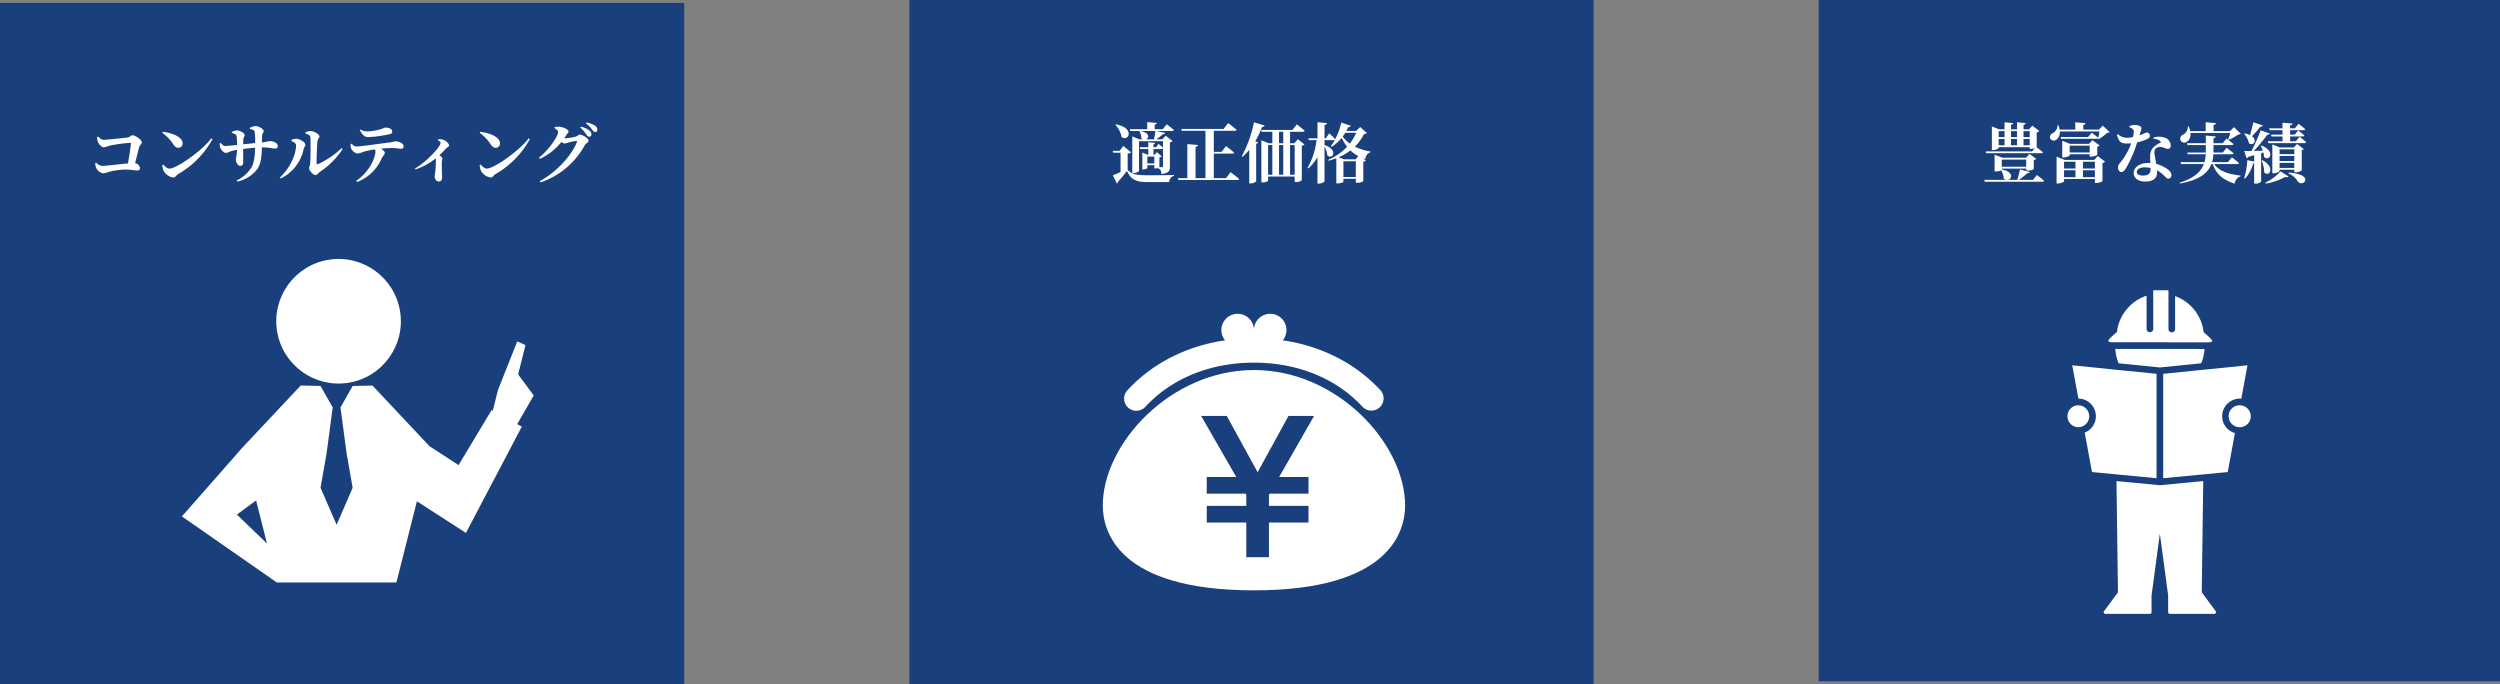<svg xmlns="http://www.w3.org/2000/svg" width="844" height="231" viewBox="0 0 844 231">
  <rect x="0" y="0" width="844" height="231" fill="#808080" stroke="none"/>
  <g id="nc_pt03_point" transform="translate(-1736 -2312)">
    <path id="パス_15952" data-name="パス 15952" d="M0,0H231V231H0Z" transform="translate(2043 2312)" fill="#193f7c"/>
    <path id="パス_15954" data-name="パス 15954" d="M0,0H230V230H0Z" transform="translate(2350 2312)" fill="#193f7c"/>
    <g id="グループ_707" data-name="グループ 707" transform="translate(2108.302 2417.938)">
      <path id="パス_11852" data-name="パス 11852" d="M116.268,155.466c-28.264,0-51.029,25.013-51.029,45.721,0,8.617,4.972,28.659,51.029,28.659S167.3,209.8,167.3,201.187C167.3,180.479,144.54,155.466,116.268,155.466Zm18.423,36.117V197.2H121.556l-.222.358v3.766h13.356v5.619H121.334v11.715h-7.65V206.943H100.329v-5.619h13.356v-3.766l-.22-.358H100.329v-5.616H110.3L98.446,170.962h8.645l10.418,19.006,10.42-19.006h8.646l-11.806,20.622Z" transform="translate(-65.239 -136.483)" fill="#fff"/>
      <path id="パス_11853" data-name="パス 11853" d="M104.164,96.494c.058,0,.116-.016.173-.016a4.086,4.086,0,0,0,2.856-1.308c8.91-9.627,21.937-14.926,36.674-14.926s27.766,5.3,36.676,14.926a4.125,4.125,0,0,0,6.056-5.6c-8.445-9.123-19.925-14.939-32.983-16.863a5.489,5.489,0,1,0-9.749-3.455,5.5,5.5,0,0,0-11,0,5.437,5.437,0,0,0,1.253,3.455c-13.058,1.924-24.539,7.74-32.983,16.863a4.125,4.125,0,0,0,3.024,6.927Z" transform="translate(-92.838 -63.751)" fill="#fff"/>
    </g>
    <g id="グループ_708" data-name="グループ 708" transform="translate(2433.91 2410.003)">
      <path id="パス_11854" data-name="パス 11854" d="M245.823,384.344l.5-37.552-.559.053-.556.053-13.422,1.279c-.036,0-.071.005-.107.005s-.071,0-.107-.005L218.151,346.9l-.556-.053-.558-.053.5,37.552-4.719,6.384a.556.556,0,0,0,.448.887h15.055a.555.555,0,0,0,.557-.556l-.006-5.607,2.808-20.891,2.8,20.817v5.681a.555.555,0,0,0,.556.556h15.056a.556.556,0,0,0,.448-.887Z" transform="translate(-200.42 -282.382)" fill="#fff"/>
      <path id="パス_11855" data-name="パス 11855" d="M232.651,138.2l13.941,1.408,13.964-1.41c.052-.124.091-.253.139-.378.107-.283.222-.564.313-.855.052-.162.083-.331.129-.5a14.916,14.916,0,0,0,.475-2.448c.022-.214.02-.434.034-.651l-30.083-.025A15.04,15.04,0,0,0,232.651,138.2Z" transform="translate(-215.332 -113.555)" fill="#fff"/>
      <path id="パス_11856" data-name="パス 11856" d="M222.505,56.218l30.036.025,1.584,0a1.707,1.707,0,0,0,1.055-.364c.4-.313-2.893-3.057-2.893-3.057a14.777,14.777,0,0,0-9.63-12.19v11.12a1.123,1.123,0,1,1-2.246,0V38.675h-5.137V51.752a1.125,1.125,0,0,1-2.249,0V40.5l-.115.04c-.21.071-.424.133-.63.214s-.428.188-.64.284c-.192.086-.39.162-.576.256-.236.118-.46.254-.689.384-.155.087-.315.166-.467.26-.218.136-.424.287-.634.433-.15.1-.309.2-.455.311-.176.133-.341.279-.511.42s-.345.27-.507.416-.313.307-.467.462-.321.3-.469.46-.287.337-.43.5-.289.326-.424.5c-.091.12-.172.249-.261.371-.17.232-.345.464-.5.708a.053.053,0,0,0-.006.009,14.623,14.623,0,0,0-1.224,2.34c-.032.077-.055.16-.085.237-.133.339-.263.677-.371,1.026-.026.084-.043.172-.067.255-.1.35-.2.7-.275,1.058-.093.445-.168.9-.222,1.357,0,0-3.256,2.644-2.893,3.021.267.3.479.344,1.279.4Z" transform="translate(-206.25 -38.675)" fill="#fff"/>
      <path id="パス_11857" data-name="パス 11857" d="M177.407,196.7l.556.052,12.434,1.185V162.693l-11.566-1.167-4.055-.409-12.838-1.3,2.083,11.247a5.942,5.942,0,0,1,2.125,11.475l2.465,13.318,8.238.785Z" transform="translate(-160.262 -134.495)" fill="#fff"/>
      <path id="パス_11858" data-name="パス 11858" d="M328.749,177.015a5.959,5.959,0,0,1,5.951-5.954c.174,0,.339.037.509.052L337.3,159.82l-12.824,1.294-4.044.408-11.592,1.17v35.244l12.434-1.185.556-.052.558-.053,8.236-.785,2.436-13.151A5.941,5.941,0,0,1,328.749,177.015Z" transform="translate(-276.456 -134.495)" fill="#fff"/>
      <path id="パス_11859" data-name="パス 11859" d="M161.334,228.055a3.7,3.7,0,0,0-3.228-3.657,3.587,3.587,0,0,0-.475-.048,3.7,3.7,0,0,0-.455,7.365,3.826,3.826,0,0,0,.455.046,3.69,3.69,0,0,0,.681-.069,3.618,3.618,0,0,0,1.071-.392A3.692,3.692,0,0,0,161.334,228.055Z" transform="translate(-153.924 -185.535)" fill="#fff"/>
      <path id="パス_11860" data-name="パス 11860" d="M420.769,225.126a3.761,3.761,0,0,0-2.145-.767c-.034,0-.065-.01-.1-.01a3.7,3.7,0,0,0-.125,7.4c.042,0,.081.013.125.013a3.651,3.651,0,0,0,1.045-.168,3.675,3.675,0,0,0,1.2-6.465Z" transform="translate(-360.281 -185.535)" fill="#fff"/>
    </g>
    <path id="パス_15953" data-name="パス 15953" d="M11.9-12.958c1.078-.44,1.342-2.222-1.936-2.816h5.082a25.872,25.872,0,0,1-.462,2.816Zm4.51,9.372V-6.842a1.567,1.567,0,0,0,.792-.374L15.576-8.624l-.792.858H14.41V-9.68h2.75a.62.62,0,0,0,.462-.154v5.9c0,.264-.066.4-.4.4C17.072-3.542,16.742-3.564,16.412-3.586ZM12.342-4.84V-7.128H14.7V-4.84ZM6.578-15.774H9.79l-.154.088a4.079,4.079,0,0,1,.682,2.376,1.926,1.926,0,0,0,.55.352H9.7l-2.442-.99V-1.562h.352c.968,0,1.936-.528,1.936-.792V-12.32h8.074v2.178c-.616-.572-1.5-1.3-1.5-1.3L15.268-10.3H14.41v-.968c.374-.066.528-.242.55-.484l-2.288-.22V-10.3h-2.9l.176.616h2.728v1.914h-.22l-1.8-.726v5.72h.264c.7,0,1.43-.374,1.43-.528v-.924H14.7v1.1h.33a2.479,2.479,0,0,0,.7-.11,2.166,2.166,0,0,1,.99.528,2.652,2.652,0,0,1,.374,1.43c2.53-.22,2.86-1.034,2.86-2.486v-8.162a1.513,1.513,0,0,0,.924-.462L18.5-14.19l-1.1,1.232H15.334a20.5,20.5,0,0,0,2.244-1.716c.484,0,.726-.22.792-.462l-3.1-.638H20.7c.33,0,.55-.11.594-.352-.9-.792-2.4-1.914-2.4-1.914l-1.342,1.65H14.828v-1.54c.506-.088.682-.286.7-.572l-3.212-.264v2.376H6.4ZM1.562-17.886a8.714,8.714,0,0,1,2.09,4.136c2.42,1.76,4.6-3.08-1.914-4.268ZM5.7-8.14a1.814,1.814,0,0,0,1.144-.44L4.2-10.736,2.97-9.064H.66l.132.616H3.3v6.534c-.99.44-1.936.836-2.618,1.078L2.068,1.958a.486.486,0,0,0,.33-.55,43.416,43.416,0,0,0,3.058-3.7C6.93.836,8.624,1.474,12.826,1.474h6.908A2.2,2.2,0,0,1,21.384-.66V-.924c-2.728.088-6.094.088-8.58.088-4.026,0-5.566-.22-7.106-1.8ZM38.874.132H34.782V-8.14H41.03c.308,0,.55-.11.616-.33-1.012-.9-2.728-2.222-2.728-2.222L37.4-8.734H34.782V-15.84h7.062c.33,0,.55-.11.616-.352-1.078-.924-2.816-2.266-2.816-2.266l-1.562,1.98H23.8l.176.638h7.986V.132H28.622V-10.406c.594-.11.77-.33.814-.638l-3.586-.308V.132H22.682l.176.638H42.7c.33,0,.572-.11.638-.352-1.1-.946-2.882-2.288-2.882-2.288ZM48.334-18.7A41.124,41.124,0,0,1,44.2-7.216l.264.176A19.585,19.585,0,0,0,46.75-9.416V1.914h.418a2.866,2.866,0,0,0,1.914-.66v-12.76c.418-.066.616-.2.7-.418L48.774-12.3a34.316,34.316,0,0,0,2.31-4.862c.506,0,.77-.176.88-.462ZM60.522-1.012v-10.01h1.562v10.01Zm-7.414-10.01h1.43v10.01h-1.43Zm5.126,0v10.01H56.8v-10.01ZM56.8-15.51h1.43v3.872H56.8Zm5.17,3.872H60.522V-15.51h4.312c.33,0,.55-.11.616-.352-.99-.88-2.64-2.156-2.64-2.156l-1.474,1.892h-10.6l.176.616h3.63v3.872H53.372l-2.53-.99V1.584h.4c1.166,0,1.87-.462,1.87-.616V-.4h8.976V1.452h.4a2.688,2.688,0,0,0,2-.638V-10.8a1.49,1.49,0,0,0,.9-.44L63.162-13ZM72.16-12.694h3.014c.308,0,.506-.11.572-.352-.7-.77-2-1.936-2-1.936L72.6-13.31h-.44v-4.51c.616-.088.77-.286.814-.616l-3.19-.308v5.434H66.7l.176.616h2.6a24.933,24.933,0,0,1-3.014,9.306l.286.242A17.922,17.922,0,0,0,69.784-6.93V1.98h.484c.88,0,1.892-.55,1.892-.814v-11.66a7.145,7.145,0,0,1,.946,2.948c1.76,1.628,3.85-1.848-.946-3.5ZM82.632-6.2H78.8l-1.87-.7a19.3,19.3,0,0,0,3.982-2.31A11.612,11.612,0,0,0,83.578-7.3ZM78.54-.242V-5.566h4.18V-.242ZM82.852-15.18A14.644,14.644,0,0,1,80.7-11.528,10.25,10.25,0,0,1,78.3-13.9c.308-.418.594-.836.88-1.276Zm1.364-1.936L82.808-15.8H79.53a14.378,14.378,0,0,0,.66-1.3c.484.022.77-.154.858-.418l-3.234-1.1a21.772,21.772,0,0,1-3.52,7.986l.286.2a14.367,14.367,0,0,0,3.366-3.014,15.845,15.845,0,0,0,1.848,2.992A19.65,19.65,0,0,1,73.37-6.028l.154.286a26.138,26.138,0,0,0,2.618-.836V1.914h.418c1.232,0,1.98-.418,1.98-.572V.374h4.18v1.32h.44a3.093,3.093,0,0,0,2.09-.55V-5.39a1.465,1.465,0,0,0,.858-.418L85.03-6.622c.308.132.616.242.924.352A2.517,2.517,0,0,1,87.648-8.6l.044-.242a19.366,19.366,0,0,1-5.28-1.65,16.684,16.684,0,0,0,3.1-4.268c.55-.044.77-.11.924-.352Z" transform="translate(2111 2372)" fill="#fff"/>
    <path id="パス_15955" data-name="パス 15955" d="M14.146-10.956v-2.112h2.09v2.112ZM5.764-13.068h1.98v2.112H5.764Zm1.98-2.662v2.024H5.764V-15.73Zm4.2,2.662v2.112H9.922v-2.112Zm0-2.662v2.024H9.922V-15.73Zm4.29,0v2.024h-2.09V-15.73ZM1.364-8.888l.176.616H20.086c.308,0,.528-.088.594-.33-.7-.616-1.716-1.386-2.156-1.716.044-.044.066-.066.066-.088v-4.928a1.417,1.417,0,0,0,.88-.44l-2.354-1.8-1.1,1.232h-1.87v-1.518c.506-.088.682-.286.726-.572l-2.926-.286v2.376H9.922v-1.54c.506-.088.682-.264.726-.572l-2.9-.264v2.376H5.918l-2.464-.99v8.008h.33c.946,0,1.98-.528,1.98-.748v-.242H16.236v.572h.4a4.073,4.073,0,0,0,1.342-.286l-.946,1.144ZM15.048-6.116V-3.7H6.8v-2.42ZM17.336.726h-4.8A20.248,20.248,0,0,0,15.4-1.518c.484.022.726-.154.836-.418l-3.3-.88A27.137,27.137,0,0,1,12.012.726H8.954c1.364-.352,1.87-2.772-2.156-3.5V-3.08h8.25v.638h.462A3.474,3.474,0,0,0,17.6-2.9v-3.08c.484-.066.682-.2.814-.4L16.148-8.052l-1.166,1.3H7.04L4.378-7.766v5.632h.44A3.972,3.972,0,0,0,6.6-2.486,6.238,6.238,0,0,1,7.48.308a1.909,1.909,0,0,0,.77.418H.9l.176.638h19.4c.308,0,.528-.11.594-.352C20.152.2,18.656-.924,18.656-.924Zm16.874-.9V-2.508h4.026V-.176ZM27.83-2.508h3.85V-.176H27.83ZM31.68-5.39V-3.1H27.83V-5.39Zm6.556,0V-3.1H34.21V-5.39Zm-.22-.616H28.028L25.3-7.106V1.958h.352c1.056,0,2.178-.55,2.178-.792V.44H38.236V1.782h.418a4.6,4.6,0,0,0,2.134-.594V-4.95a1.711,1.711,0,0,0,.88-.484L39.182-7.326Zm-8.294-2.53v-2.288h6.754v2.288Zm7.194,1.408A4.369,4.369,0,0,0,39.028-7.7v-2.75a1.469,1.469,0,0,0,.792-.44L37.4-12.672,36.256-11.44h-6.4l-2.64-1.034V-6.82h.33c1.034,0,2.178-.528,2.178-.748V-7.92h6.754v.792Zm4-10.45-1.3,1.32H34.3V-17.82c.572-.11.748-.33.77-.616L31.614-18.7v2.442h-5.3a7.073,7.073,0,0,0-.374-1.452H25.63A3.15,3.15,0,0,1,24-15.026a1.378,1.378,0,0,0-.9,1.672,1.381,1.381,0,0,0,2.046.572,3.077,3.077,0,0,0,1.232-2.838h13.4c-.088.66-.242,1.474-.4,2.112-.858-.7-2.2-1.694-2.2-1.694L35.948-13.75H26.664l.176.616H38.83a.621.621,0,0,0,.506-.176l-.044.176.2.132a14.9,14.9,0,0,0,2.86-2.134,1.317,1.317,0,0,0,.858-.264Zm8.932.506a4.134,4.134,0,0,1,.968.506,1.149,1.149,0,0,1,.55,1.012,10.417,10.417,0,0,1-.264,1.826,11.263,11.263,0,0,1-2.068.242A4.438,4.438,0,0,1,46-14.718l-.33.176c.616,2.442,1.452,2.992,3.278,2.992a12.763,12.763,0,0,0,1.54-.088,21.64,21.64,0,0,1-3.916,6.82,2.071,2.071,0,0,0-.528,1.43c0,.748.418,1.474,1.166,1.474.616,0,1.056-.572,1.606-1.43a42.314,42.314,0,0,0,3.7-8.624,12.137,12.137,0,0,0,3.63-1.232,1.2,1.2,0,0,0,.682-1.012,1.1,1.1,0,0,0-1.144-1.056c-.286,0-.792.418-2.4.946.638-1.892.858-2.574.418-2.926a3.665,3.665,0,0,0-2.068-.572,4.429,4.429,0,0,0-1.782.44ZM57.024-2.684c0,1.254-.88,1.958-2.508,1.958-1.54,0-2.134-.528-2.134-1.254,0-.7.836-1.518,2.618-1.518a8.4,8.4,0,0,1,2.024.22Zm.99-10.472a4.025,4.025,0,0,1,2.222.748c.22.176.308.374.2.572a7.326,7.326,0,0,0-2.64,1.782,4.493,4.493,0,0,0-.9,3.124c0,.594.022,1.276.066,1.98-.22-.022-.44-.022-.66-.022-3.212,0-4.972,1.628-4.972,3.41,0,1.628,1.452,2.86,3.872,2.86,2.53,0,4.026-1.034,4.026-2.992,0-.264,0-.528-.022-.792a9.15,9.15,0,0,1,2.024,1.43c.858.748,1.166,1.364,1.826,1.364.506,0,1.012-.374,1.012-1.232,0-.968-.968-1.892-2.354-2.618a10.654,10.654,0,0,0-2.772-1.122c-.2-1.188-.418-2.266-.506-2.9a3.048,3.048,0,0,1,.154-2.09,2.151,2.151,0,0,1,1.65-.726c1.21-.022,1.8.638,2.662.638.7,0,.946-.506.946-1.21a2.964,2.964,0,0,0-2.42-2.684,6.122,6.122,0,0,0-3.432.088ZM83.93-15.092a22.562,22.562,0,0,1-.7,2.156l.2.132a14.855,14.855,0,0,0,3.19-1.8c.462-.022.682-.066.858-.242l-2.288-2.222L83.842-15.73H78.3v-2.09c.594-.088.77-.308.814-.616l-3.476-.286v2.992H70.4a7.311,7.311,0,0,0-.484-1.606l-.286.022a3.038,3.038,0,0,1-1.54,2.728,1.526,1.526,0,0,0-.99,1.848,1.465,1.465,0,0,0,2.156.66,3.084,3.084,0,0,0,1.232-3.014ZM86.262-4.62c.33,0,.55-.11.616-.352-.924-.814-2.4-1.914-2.4-1.914L83.138-5.258H77.792a10.694,10.694,0,0,0,.44-2.662h6.226c.308,0,.55-.11.616-.352C84.15-9.02,82.7-10.1,82.7-10.1L81.422-8.514H78.276v-2.508h6.138c.308,0,.55-.11.616-.352-.9-.77-2.354-1.848-2.354-1.848l-1.3,1.562h-3.1v-1.694c.55-.088.726-.308.77-.572l-3.366-.308v2.574H69.344l.176.638h6.16v2.508H69.41l.176.594h6.072a11.8,11.8,0,0,1-.418,2.662h-8.1l.2.638H75.02c-.968,2.574-3.234,4.752-8.184,6.292l.088.286c6.622-1.166,9.5-3.564,10.648-6.578h.44C79.31-.9,81.774.836,85.426,2a3,3,0,0,1,2-2.486V-.726c-3.7-.4-7.194-1.342-8.932-3.894Zm5.456-14.1c-.308,1.452-.748,3.1-1.1,4.334a6.221,6.221,0,0,0-1.8-.572l-.2.132a7.268,7.268,0,0,1,1.628,3.168c1.5,1.1,2.926-.968.99-2.376A23.551,23.551,0,0,0,94.072-17.2c.462,0,.77-.176.858-.44ZM95.106-8.536a7.506,7.506,0,0,1,.242,1.518c1.782,1.738,4.07-1.914-.88-3.85l-.242.11a11.333,11.333,0,0,1,.682,1.628c-1.056.022-2.068.066-2.992.088a53.873,53.873,0,0,0,4.51-5.5.8.8,0,0,0,.88-.374l-3.08-1.078c-.77,2-2,4.774-3.1,6.952-1.056.022-1.914.022-2.486.022l.814,2.42a.762.762,0,0,0,.616-.462c.7-.2,1.342-.374,1.936-.55v2.156l-2.31-.484A23.031,23.031,0,0,1,88.616.11l.308.176a12.029,12.029,0,0,0,2.75-5.126A1.332,1.332,0,0,0,92-4.884V1.98h.418a2.441,2.441,0,0,0,1.936-.66V-8.294ZM94.512-5.83a11.321,11.321,0,0,1,.9,4.048c1.672,1.738,3.916-1.76-.638-4.136Zm1.364,7.81A19.912,19.912,0,0,0,102.41-.242c.66.132,1.056.044,1.21-.2l-2.728-1.694a16.594,16.594,0,0,1-5.126,3.828Zm4.708-5.28V-5.016h4.972V-3.3Zm4.972-6.292v1.628h-4.972V-9.592Zm0,3.938h-4.972V-7.326h4.972ZM106-1.826a3.74,3.74,0,0,0,2.068-.638V-9.306a1.255,1.255,0,0,0,.7-.374L106.5-11.4l-1.122,1.188h-4.686l-2.552-1.034V-1.5h.374c1.012,0,2.068-.55,2.068-.77v-.418h4.972v.858Zm-2.42.374a6.583,6.583,0,0,1,3.212,2.794c1.76,2.046,5.9-2.442-3.1-3.08ZM106.084-12.3h-1.936v-1.628h4.2c.308,0,.528-.11.594-.352-.792-.726-2.068-1.694-2.068-1.694l-1.144,1.408h-1.584v-1.474h4.51c.308,0,.528-.11.594-.352-.88-.77-2.266-1.826-2.266-1.826l-1.232,1.54h-1.606v-1.012c.594-.088.748-.308.792-.616l-3.366-.264v1.892H97.086l.176.638h4.312v1.474H97.7l.176.638h3.7V-12.3H96.6l.176.616h12.21c.308,0,.528-.11.594-.352-.858-.748-2.266-1.782-2.266-1.782Z" transform="translate(2405 2372)" fill="#fff"/>
    <path id="パス_15950" data-name="パス 15950" d="M0,0H231V230H0Z" transform="translate(1736 2313)" fill="#193f7c"/>
    <path id="パス_15951" data-name="パス 15951" d="M3.806-13.75a4.565,4.565,0,0,0,.2,1.5c.264.836,1.342,2,2.068,2a15.653,15.653,0,0,0,2.134-.638,60.086,60.086,0,0,1,6.732-.9c.2,0,.264.088.242.286-.066,1.21-.55,4.29-.99,6.666C11.572-4.576,6.6-4,5.588-4A2.9,2.9,0,0,1,3.476-5.126l-.308.132A3.977,3.977,0,0,0,3.432-3.41,3.28,3.28,0,0,0,5.808-1.474a10.5,10.5,0,0,0,2.134-.55A23.879,23.879,0,0,1,13.4-2.75c1.826,0,3.014.308,3.806.308.7,0,1.056-.264,1.056-.77a1.9,1.9,0,0,0-1.65-1.694C17.138-6.952,17.622-9,17.952-10.23c.2-.748.924-1.1.924-1.716,0-.946-2.31-2.4-3.124-2.4-.616,0-.77.66-1.716.77-1.21.154-6.864.77-8.03.77-.77,0-1.188-.462-1.87-1.078Zm22-1.386a14.108,14.108,0,0,1,3.7,3.872c.55.77,1.012,1.166,1.716,1.166a1.423,1.423,0,0,0,1.43-1.474c0-2.266-3.608-3.564-6.644-3.916ZM28.2-3.08c-.792,0-1.562-.836-2.09-1.364l-.308.2a4.968,4.968,0,0,0,.484,2A4.5,4.5,0,0,0,29.524-.066c.638,0,.924-.726,1.628-1.166A30.445,30.445,0,0,0,42.746-13.046l-.4-.264C39.182-9.064,30.58-3.08,28.2-3.08Zm27.17-13.4c1.078.242,1.54.4,1.606.99a23.1,23.1,0,0,1,.154,3.784c-1.254.132-2.816.308-4.026.418,0-.66.022-1.32.044-1.694.066-.792.44-.836.44-1.342,0-.88-1.738-1.65-2.6-1.65a3.742,3.742,0,0,0-1.738.55l.022.308c1.012.286,1.5.506,1.606,1.078a26.508,26.508,0,0,1,.154,2.97c-1.342.132-3.212.352-3.96.352-.616,0-.99-.374-1.584-1.056l-.286.088a3.677,3.677,0,0,0,.154,1.562c.22.484,1.078,1.76,1.936,1.76a5.806,5.806,0,0,0,1.562-.55,15.505,15.505,0,0,1,2.178-.506,23.721,23.721,0,0,1-.4,3.212c0,.9.616,2.2,1.43,2.2.726,0,1.056-.418,1.056-1.3,0-1.012-.022-2.618-.022-4.422,1.144-.132,2.64-.286,4.026-.4-.044,2.574-.352,5.192-1.232,6.666A11.815,11.815,0,0,1,50.908.924l.2.374A11.486,11.486,0,0,0,57.9-2.97c1.21-1.694,1.408-4.2,1.518-7.26h.2c2.2,0,3.366.374,4.158.374.616,0,.99-.132.99-.858,0-1.056-1.474-1.65-2.772-1.65-.44,0-.7.242-2.574.44,0-.638.022-1.342.044-2.068.066-1.254.572-1.144.572-1.694,0-.748-1.672-1.76-2.838-1.76a4.318,4.318,0,0,0-1.848.638Zm18.744,1.584c1.034.242,1.628.616,1.672,1.232.132,2.134.044,7.744-.066,8.822-.088.88-.374,1.166-.374,1.672,0,.638,1.3,2.266,2.112,2.266C78.078-.9,78.5-1.65,79-1.98a27.227,27.227,0,0,0,7.678-7.7l-.352-.286A30.289,30.289,0,0,1,78.386-4.6c-.33.132-.506.022-.506-.33-.022-1.562.132-6.2.308-7.48.11-.814.66-.924.66-1.518,0-.726-1.782-1.826-2.97-1.826a3.41,3.41,0,0,0-1.782.484ZM70.95-10.956c0,3.168-2.134,7.876-5.478,10.89l.286.33a14.207,14.207,0,0,0,7.744-9.9c.11-.55.572-.968.572-1.518,0-.9-1.98-1.98-2.992-2a4.805,4.805,0,0,0-1.694.374v.374C70.136-12.078,70.95-11.66,70.95-10.956Zm21.538-5.126c.792,1.562,1.5,2.376,2.882,2.376a43.03,43.03,0,0,0,7.15-.99c.7-.154.9-.44.9-.88,0-.88-.924-1.342-2.376-1.342-.308,0-.638.308-1.716.594a17.4,17.4,0,0,1-4.224.682,4.276,4.276,0,0,1-2.4-.638Zm-3.1,4.686a3.416,3.416,0,0,0,.132,1.452,3.075,3.075,0,0,0,2.112,1.8,9.532,9.532,0,0,0,2.178-.638A30.418,30.418,0,0,1,97.57-9.57a1.555,1.555,0,0,1,.176.748c0,1.716-1.672,6.578-6.468,9.856l.33.4a14.978,14.978,0,0,0,8.25-7.942c.506-1.078,1.056-1.32,1.056-1.87,0-.484-.528-.946-1.32-1.43,1.5-.154,2.9-.22,3.872-.22,1.254,0,2.376.242,2.86.242.594,0,.924-.176.924-.9,0-.88-1.474-1.606-2.86-1.606a16.687,16.687,0,0,1-2.178.44c-2.97.33-9.416,1.3-10.912,1.3-.682,0-1.078-.418-1.65-.946Zm29.414-1.3c.4.2.946.572.946.924,0,1.3-4.664,6.336-8.646,8.668l.176.308a22.218,22.218,0,0,0,6.8-3.718,2.27,2.27,0,0,1,.066.572,33.871,33.871,0,0,1-.22,4.136c-.066.55-.176.946-.176,1.254,0,.946.462,1.826,1.43,1.826.7,0,1.078-.55,1.078-1.276,0-.836-.154-3.146-.088-5.346.022-.506.176-.836.176-1.144,0-.352-.44-.682-1.012-1.1.968-.9,1.782-1.782,2.354-2.354.462-.44.9-.44.9-.99,0-.66-1.1-1.65-2.112-1.936a4.027,4.027,0,0,0-1.606-.088Zm14.146-2.442a14.108,14.108,0,0,1,3.7,3.872c.55.77,1.012,1.166,1.716,1.166a1.423,1.423,0,0,0,1.43-1.474c0-2.266-3.608-3.564-6.644-3.916Zm2.4,12.056c-.792,0-1.562-.836-2.09-1.364l-.308.2a4.968,4.968,0,0,0,.484,2,4.5,4.5,0,0,0,3.234,2.178c.638,0,.924-.726,1.628-1.166a30.445,30.445,0,0,0,11.594-11.814l-.4-.264C146.322-9.064,137.72-3.08,135.344-3.08Zm26.114-10.208c.286-.418.572-.814.814-1.232.374-.572.66-.66.66-1.144,0-.55-1.694-1.474-3.146-1.54a4.973,4.973,0,0,0-1.54.132l-.066.308c.7.374,1.232.9,1.232,1.32,0,1.408-2.882,5.764-6.446,8.69l.286.4a20.308,20.308,0,0,0,7.3-5.742,2.031,2.031,0,0,0,1.012.528,3.825,3.825,0,0,0,1.232-.286,15.749,15.749,0,0,1,2.684-.55c.264,0,.374.11.264.418-1.848,4.6-6.952,10.164-12.54,13.156l.264.418A26.761,26.761,0,0,0,168.432-11c.4-.66,1.254-.88,1.254-1.5,0-.9-2.244-2.068-2.9-2.068-.484,0-.858.528-1.408.7A21.791,21.791,0,0,1,161.458-13.288Zm5.434-3.652a10.741,10.741,0,0,1,1.98,2.266c.374.528.638.836,1.012.836a.781.781,0,0,0,.792-.814,1.584,1.584,0,0,0-.638-1.232,6.927,6.927,0,0,0-2.948-1.342Zm1.914-1.408a9.935,9.935,0,0,1,2.024,2.024c.418.55.66.9,1.1.9a.712.712,0,0,0,.726-.792,1.626,1.626,0,0,0-.792-1.364A7.567,7.567,0,0,0,169-18.634Z" transform="translate(1765 2372)" fill="#fff"/>
    <g id="グループ_706" data-name="グループ 706" transform="translate(1195.874 -743.711)">
      <circle id="楕円形_54" data-name="楕円形 54" cx="21.032" cy="21.032" r="21.032" transform="translate(630.322 3146.742) rotate(-9.136)" fill="#fff"/>
      <path id="パス_14208" data-name="パス 14208" d="M200.413,286.634l2.474-9.9L200.1,275.5l-6.5,16.393-1.756,7.029-.408-.223-11.135,18.559-9.839-6.4-19.233-20.47-6.687.158-4.11,7.237,2.055,15.42,2.059,11.708L139.126,337.4,133.7,324.906l2.055-11.706,2.055-15.418-4.11-7.24-6.684-.158-19.606,20.864L86.9,334.576l32.051,22.31h40.361l6.925-27.412,16.549,10.669,18.868-35.879-1.548-.844,5.568-9.673Zm-94.958,47.324,6.492-4.772,3.681,14.558Z" transform="translate(514.64 2895.474)" fill="#fff"/>
    </g>
  </g>
</svg>
